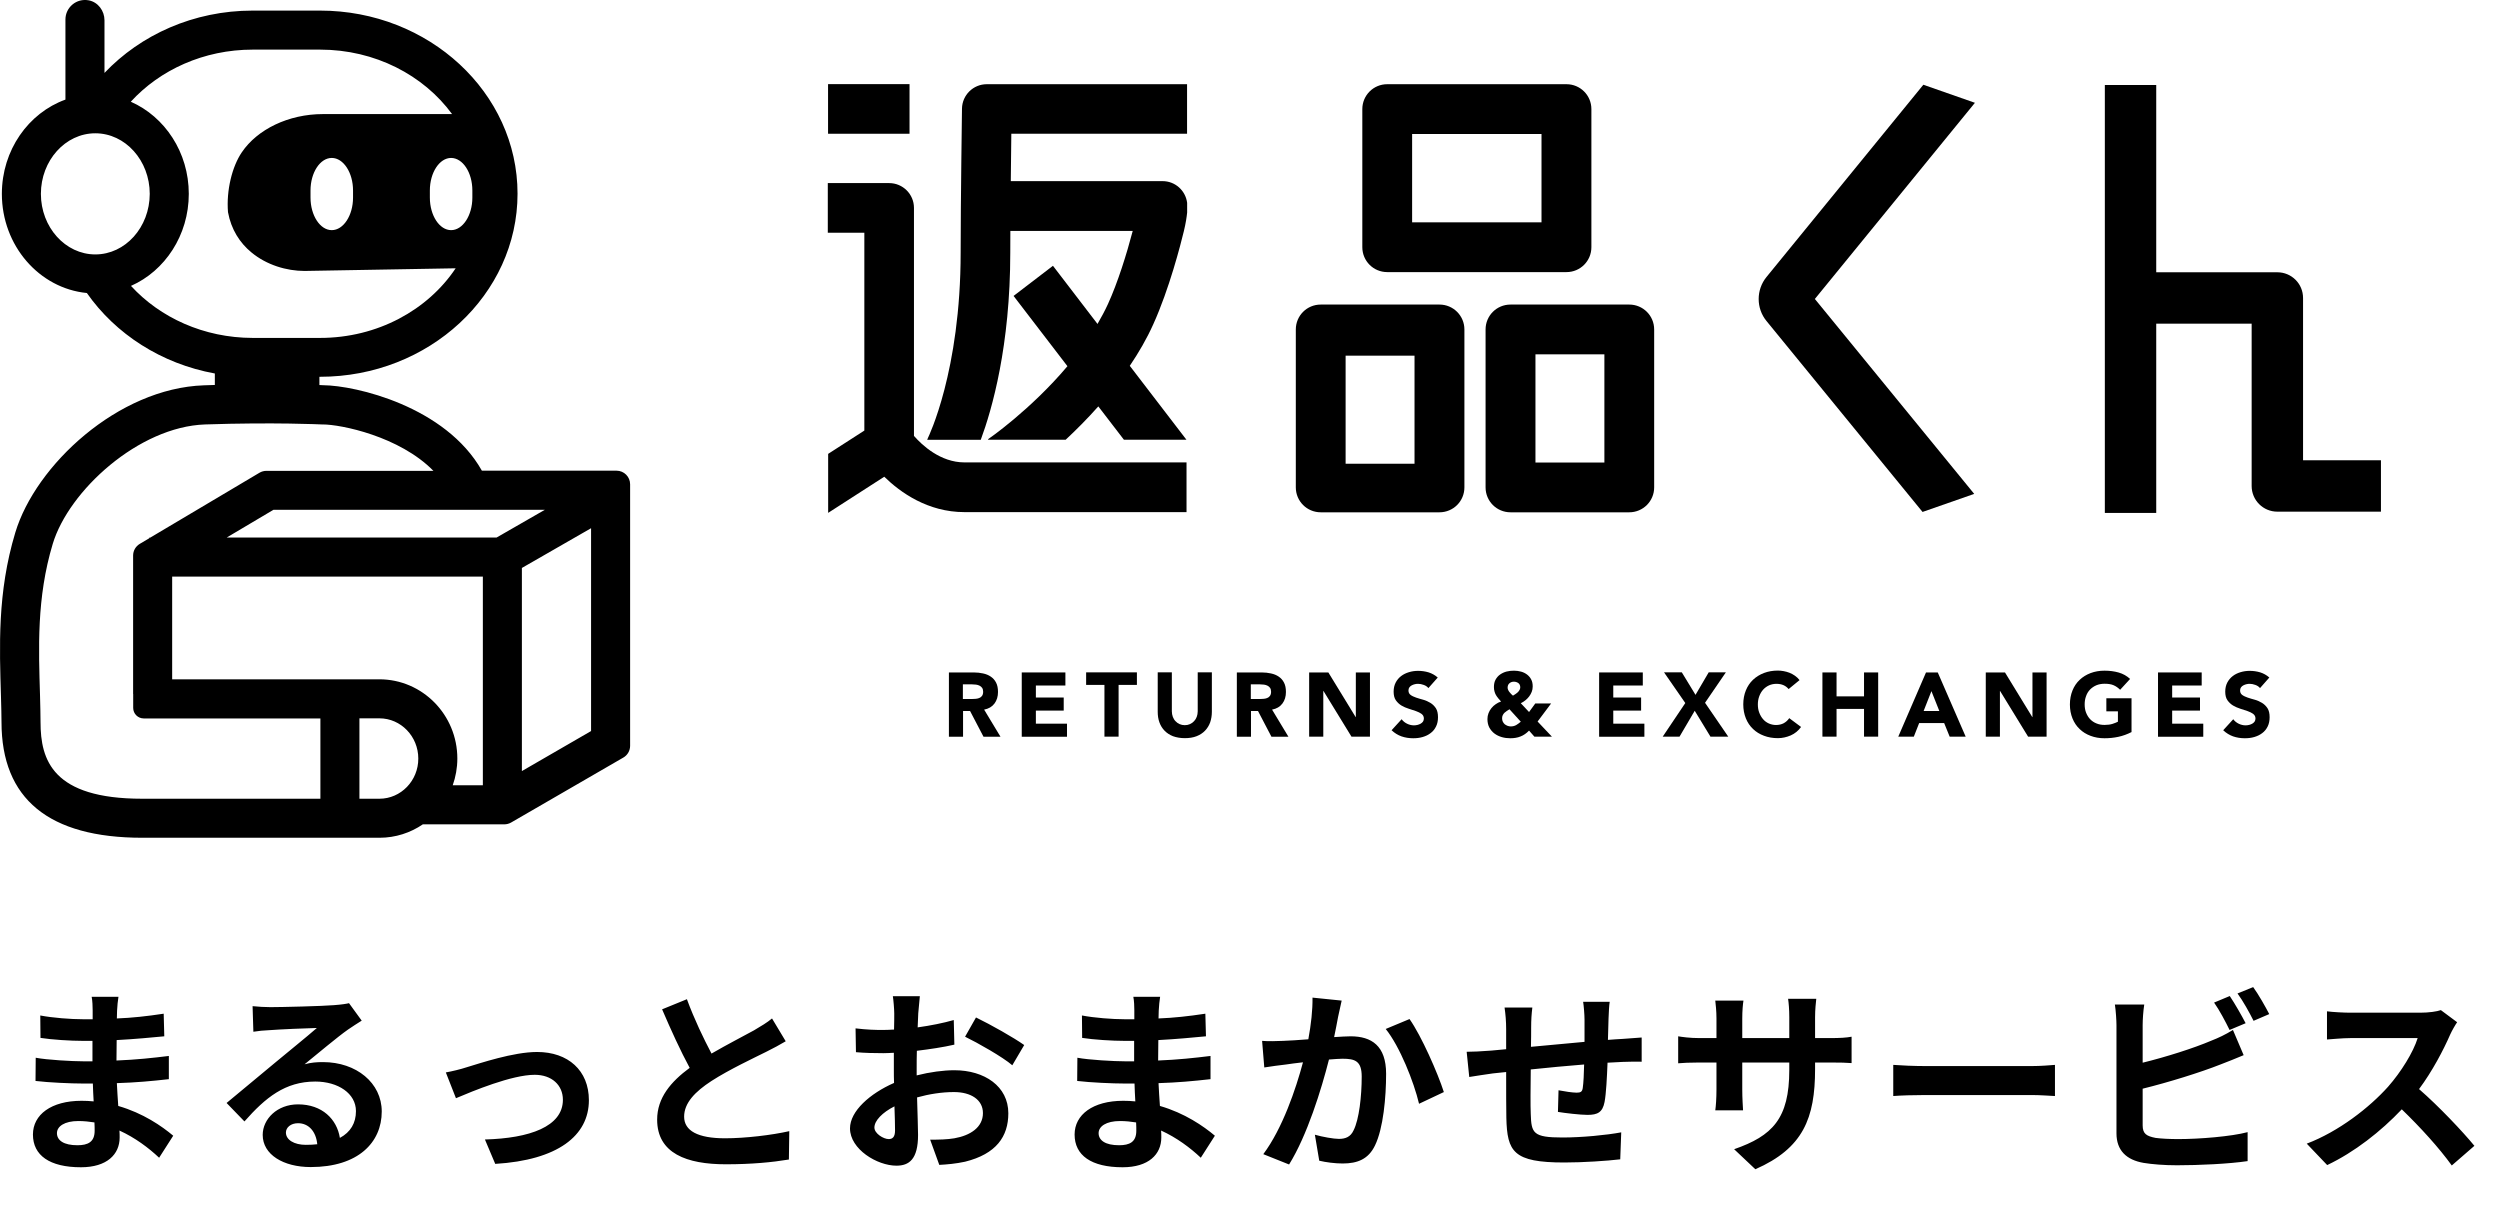 <svg width="126" height="62" viewBox="0 0 126 62" fill="none" xmlns="http://www.w3.org/2000/svg">
<g clip-path="url(#clip0_1959_1793)">
<path d="M24.287 23.722C22.458 20.478 17.922 19.429 16.291 19.415C16.255 19.415 16.192 19.411 16.098 19.406V18.99H16.13C21.62 18.99 26.084 14.848 26.084 9.762C26.084 4.67 21.615 0.534 16.13 0.534H12.732C9.757 0.534 7.09 1.753 5.266 3.675V1.022C5.266 0.547 4.943 0.108 4.477 0.018C3.85 -0.103 3.298 0.377 3.298 0.982V5.02C1.434 5.692 0.094 7.566 0.094 9.771C0.094 12.383 1.981 14.535 4.378 14.768C5.822 16.834 8.134 18.335 10.828 18.824V19.402C10.649 19.406 10.465 19.411 10.277 19.42C5.947 19.568 1.792 23.449 0.771 26.842C-0.144 29.871 -0.023 32.637 0.049 35.102C0.063 35.617 0.076 36.065 0.076 36.397C0.076 40.265 2.46 42.223 7.171 42.223H19.128C19.935 42.223 20.688 41.972 21.311 41.547H25.416C25.537 41.547 25.654 41.515 25.757 41.457L31.417 38.181C31.628 38.06 31.758 37.831 31.758 37.589V24.408C31.758 24.032 31.453 23.722 31.072 23.722H24.287ZM23.807 9.6V9.959C23.807 10.86 23.323 11.599 22.736 11.599C22.149 11.599 21.665 10.86 21.665 9.959V9.6C21.665 8.699 22.149 7.96 22.736 7.96C23.328 7.964 23.807 8.699 23.807 9.6ZM4.804 12.823C3.294 12.823 2.061 11.451 2.061 9.771C2.061 8.09 3.294 6.718 4.804 6.718C6.315 6.718 7.547 8.09 7.547 9.771C7.543 11.456 6.315 12.823 4.804 12.823ZM6.601 14.409C8.309 13.656 9.515 11.859 9.515 9.771C9.515 7.678 8.305 5.88 6.592 5.127C8.058 3.523 10.268 2.501 12.737 2.501H16.134C18.904 2.501 21.351 3.792 22.785 5.75H16.273C14.543 5.75 12.97 6.517 12.186 7.678C11.702 8.39 11.401 9.587 11.491 10.694C11.652 11.572 12.092 12.245 12.67 12.72C13.436 13.356 14.445 13.656 15.35 13.656L22.965 13.522C21.562 15.624 19.025 17.031 16.13 17.031H12.732C10.272 17.027 8.067 16.009 6.601 14.409ZM17.793 9.6V9.959C17.793 10.86 17.308 11.599 16.721 11.599C16.134 11.599 15.65 10.86 15.65 9.959V9.6C15.65 8.699 16.134 7.96 16.721 7.96C17.308 7.96 17.793 8.699 17.793 9.6ZM16.148 40.256H7.166C2.648 40.256 2.043 38.306 2.043 36.397C2.043 36.038 2.03 35.577 2.017 35.048C1.949 32.699 1.837 30.14 2.657 27.415C3.469 24.722 7 21.504 10.339 21.392C13.813 21.275 16.197 21.392 16.219 21.392H16.269C17.178 21.392 20.137 21.988 21.844 23.731H15.363H14.951H13.427C13.306 23.731 13.185 23.763 13.078 23.826L7.57 27.097H7.52V27.129L7.045 27.411C6.839 27.532 6.709 27.756 6.709 27.998V34.976H6.713V35.68C6.713 35.971 6.951 36.209 7.242 36.209H16.148V40.256ZM19.124 40.256H18.115V36.204H19.124C20.204 36.204 21.082 37.114 21.082 38.23C21.087 39.346 20.204 40.256 19.124 40.256ZM24.336 39.579H22.817C22.965 39.158 23.05 38.705 23.05 38.23C23.05 36.025 21.288 34.237 19.119 34.237H8.677V29.06H24.336V39.579ZM25.026 27.093H11.424L13.781 25.694H14.951H15.363H27.46L25.026 27.093ZM29.79 36.845L26.303 38.862V28.625L29.79 26.622V36.845Z" fill="black"/>
<path d="M69.916 13.714H78.951C79.646 13.714 80.206 13.154 80.206 12.459V5.499C80.206 4.804 79.646 4.244 78.951 4.244H69.916C69.221 4.244 68.661 4.804 68.661 5.499V12.459C68.661 13.154 69.221 13.714 69.916 13.714ZM71.171 6.754H77.692V11.204H71.171V6.754Z" fill="black"/>
<path d="M72.551 25.82C73.246 25.82 73.806 25.259 73.806 24.565V16.605C73.806 15.91 73.242 15.35 72.551 15.35H66.564C65.869 15.35 65.309 15.91 65.309 16.605V24.565C65.309 25.259 65.869 25.82 66.564 25.82H72.551ZM67.819 17.927H71.292V23.372H67.819V17.927Z" fill="black"/>
<path d="M83.37 24.565V16.605C83.37 15.91 82.81 15.35 82.115 15.35H76.128C75.433 15.35 74.873 15.91 74.873 16.605V24.565C74.873 25.259 75.433 25.82 76.128 25.82H82.115C82.81 25.82 83.37 25.259 83.37 24.565ZM80.861 23.31H77.387V17.86H80.861V23.31Z" fill="black"/>
<path d="M116.074 23.198V15.018C116.074 14.301 115.496 13.723 114.779 13.723H108.674V4.285H106.084V25.851H108.674V16.314H113.483V24.493C113.483 25.21 114.062 25.788 114.779 25.788H120V23.198H116.074Z" fill="black"/>
<path d="M96.937 4.271L89.031 13.961C88.506 14.606 88.506 15.538 89.031 16.179L96.896 25.802L99.5 24.892L91.469 15.068L99.536 5.181L96.937 4.271Z" fill="black"/>
<path d="M45.84 4.24H41.734V6.741H45.84V4.24Z" fill="black"/>
<path d="M46.064 21.97V10.478C46.064 9.788 45.504 9.228 44.813 9.228H41.721V11.729H43.563V21.701L41.739 22.875V25.846H41.743L44.567 24.027C45.374 24.816 46.758 25.811 48.609 25.811H59.801V23.305H48.609C47.395 23.305 46.467 22.431 46.064 21.97Z" fill="black"/>
<path d="M59.828 6.745V4.244H49.734C49.049 4.244 48.493 4.795 48.484 5.477C48.484 5.522 48.417 10.165 48.417 12.719C48.417 18.725 46.785 22.032 46.772 22.064C46.754 22.095 46.745 22.131 46.732 22.162V22.167H49.43C49.999 20.634 50.918 17.43 50.918 12.724C50.918 12.392 50.918 12.025 50.922 11.639H57.089C56.784 12.805 56.332 14.248 55.843 15.319C55.686 15.664 55.502 16 55.314 16.327L53.069 13.396L51.084 14.915L53.799 18.456C51.935 20.666 49.824 22.122 49.793 22.14L49.811 22.162H53.71C54.234 21.674 54.799 21.109 55.355 20.482L56.645 22.162H59.796L56.941 18.438C57.385 17.779 57.793 17.085 58.124 16.345C58.931 14.566 59.509 12.303 59.666 11.653C59.765 11.245 59.809 10.94 59.832 10.711V10.223C59.751 9.6 59.227 9.129 58.595 9.129H50.944C50.953 8.238 50.962 7.39 50.971 6.741H59.828V6.745Z" fill="black"/>
<path d="M47.821 33.891H49.076C49.242 33.891 49.398 33.909 49.546 33.941C49.694 33.972 49.824 34.026 49.936 34.102C50.048 34.178 50.138 34.277 50.201 34.402C50.268 34.528 50.299 34.685 50.299 34.877C50.299 35.106 50.241 35.299 50.12 35.46C49.999 35.621 49.829 35.72 49.6 35.765L50.425 37.132H49.569L48.892 35.836H48.538V37.132H47.825V33.891H47.821ZM48.533 35.231H48.955C49.017 35.231 49.085 35.227 49.156 35.222C49.228 35.218 49.291 35.205 49.349 35.182C49.407 35.16 49.457 35.124 49.492 35.075C49.528 35.025 49.551 34.958 49.551 34.868C49.551 34.788 49.533 34.72 49.501 34.671C49.466 34.622 49.425 34.586 49.371 34.559C49.318 34.532 49.259 34.514 49.192 34.505C49.125 34.496 49.058 34.492 48.995 34.492H48.529V35.231H48.533Z" fill="black"/>
<path d="M51.496 33.891H53.696V34.55H52.208V35.155H53.611V35.814H52.208V36.473H53.777V37.132H51.496V33.891Z" fill="black"/>
<path d="M55.664 34.519H54.741V33.887H57.3V34.519H56.377V37.127H55.664V34.519V34.519Z" fill="black"/>
<path d="M61.078 35.877C61.078 36.069 61.047 36.244 60.993 36.406C60.934 36.567 60.849 36.706 60.733 36.827C60.616 36.948 60.477 37.038 60.307 37.105C60.137 37.172 59.94 37.203 59.715 37.203C59.491 37.203 59.29 37.167 59.119 37.105C58.949 37.038 58.806 36.943 58.694 36.827C58.577 36.706 58.492 36.567 58.434 36.406C58.375 36.244 58.349 36.065 58.349 35.877V33.887H59.061V35.85C59.061 35.948 59.079 36.043 59.11 36.128C59.142 36.213 59.187 36.289 59.245 36.347C59.303 36.41 59.37 36.459 59.451 36.495C59.532 36.531 59.621 36.549 59.715 36.549C59.809 36.549 59.895 36.531 59.975 36.495C60.056 36.459 60.123 36.41 60.181 36.347C60.24 36.285 60.285 36.213 60.316 36.128C60.347 36.043 60.365 35.948 60.365 35.85V33.887H61.078V35.877V35.877Z" fill="black"/>
<path d="M62.333 33.891H63.588C63.754 33.891 63.91 33.909 64.058 33.941C64.206 33.972 64.336 34.026 64.448 34.102C64.56 34.178 64.65 34.277 64.713 34.402C64.78 34.528 64.811 34.685 64.811 34.877C64.811 35.106 64.753 35.299 64.632 35.46C64.511 35.621 64.341 35.72 64.112 35.765L64.937 37.132H64.081L63.404 35.836H63.05V37.132H62.337V33.891H62.333ZM63.045 35.231H63.467C63.529 35.231 63.597 35.227 63.668 35.222C63.74 35.218 63.803 35.205 63.861 35.182C63.919 35.16 63.969 35.124 64.004 35.075C64.04 35.025 64.063 34.958 64.063 34.868C64.063 34.788 64.045 34.72 64.013 34.671C63.978 34.622 63.937 34.586 63.883 34.559C63.83 34.532 63.772 34.514 63.704 34.505C63.637 34.496 63.57 34.492 63.507 34.492H63.041V35.231H63.045Z" fill="black"/>
<path d="M65.981 33.891H66.949L68.325 36.141H68.334V33.891H69.046V37.127H68.114L66.703 34.824H66.694V37.127H65.981V33.891V33.891Z" fill="black"/>
<path d="M71.991 34.68C71.933 34.608 71.857 34.555 71.754 34.519C71.655 34.483 71.561 34.465 71.471 34.465C71.417 34.465 71.368 34.469 71.31 34.483C71.256 34.496 71.202 34.514 71.153 34.541C71.104 34.568 71.063 34.599 71.032 34.644C71.001 34.689 70.987 34.738 70.987 34.801C70.987 34.9 71.023 34.971 71.095 35.025C71.166 35.079 71.26 35.119 71.373 35.16C71.485 35.2 71.606 35.231 71.731 35.267C71.861 35.303 71.978 35.357 72.09 35.424C72.202 35.491 72.291 35.581 72.368 35.693C72.439 35.805 72.475 35.957 72.475 36.146C72.475 36.325 72.444 36.482 72.376 36.616C72.309 36.751 72.22 36.863 72.103 36.948C71.987 37.038 71.857 37.1 71.704 37.145C71.552 37.19 71.395 37.208 71.225 37.208C71.014 37.208 70.817 37.176 70.638 37.114C70.458 37.051 70.288 36.948 70.136 36.804L70.642 36.249C70.714 36.347 70.808 36.423 70.92 36.477C71.032 36.531 71.148 36.558 71.265 36.558C71.323 36.558 71.382 36.549 71.44 36.536C71.498 36.522 71.552 36.5 71.601 36.473C71.65 36.446 71.686 36.41 71.718 36.37C71.745 36.325 71.763 36.276 71.763 36.217C71.763 36.119 71.727 36.043 71.65 35.984C71.574 35.926 71.48 35.881 71.368 35.841C71.256 35.8 71.135 35.76 71.001 35.72C70.871 35.679 70.745 35.626 70.633 35.559C70.521 35.491 70.427 35.402 70.351 35.294C70.275 35.187 70.239 35.039 70.239 34.859C70.239 34.685 70.275 34.532 70.342 34.402C70.409 34.272 70.503 34.16 70.615 34.075C70.732 33.985 70.862 33.923 71.01 33.878C71.157 33.833 71.314 33.811 71.471 33.811C71.655 33.811 71.83 33.837 72 33.887C72.17 33.941 72.323 34.026 72.462 34.147L71.991 34.68Z" fill="black"/>
<path d="M77.495 36.365L78.216 37.127H77.333L77.064 36.822C76.93 36.961 76.787 37.06 76.634 37.118C76.482 37.181 76.307 37.208 76.114 37.208C75.966 37.208 75.828 37.19 75.689 37.15C75.55 37.109 75.429 37.051 75.321 36.97C75.213 36.89 75.128 36.786 75.061 36.666C74.998 36.544 74.967 36.401 74.967 36.24C74.967 36.137 74.985 36.038 75.021 35.944C75.057 35.85 75.106 35.765 75.169 35.688C75.231 35.612 75.303 35.545 75.384 35.491C75.464 35.433 75.554 35.388 75.653 35.357C75.599 35.299 75.554 35.245 75.509 35.191C75.464 35.137 75.429 35.084 75.393 35.025C75.361 34.967 75.335 34.904 75.321 34.841C75.303 34.779 75.294 34.707 75.294 34.626C75.294 34.478 75.321 34.353 75.379 34.25C75.438 34.147 75.509 34.062 75.608 33.994C75.706 33.927 75.809 33.878 75.93 33.846C76.052 33.815 76.177 33.802 76.307 33.802C76.433 33.802 76.549 33.82 76.666 33.851C76.778 33.882 76.876 33.932 76.966 33.999C77.051 34.066 77.123 34.147 77.172 34.245C77.226 34.344 77.248 34.461 77.248 34.599C77.248 34.698 77.23 34.788 77.199 34.868C77.168 34.949 77.123 35.03 77.069 35.101C77.015 35.173 76.952 35.236 76.881 35.294C76.809 35.352 76.733 35.402 76.648 35.442L77.064 35.886L77.378 35.455H78.176L77.495 36.365ZM76.078 35.747C76.034 35.774 75.989 35.8 75.944 35.832C75.899 35.863 75.859 35.895 75.823 35.926C75.787 35.962 75.76 36.002 75.738 36.047C75.715 36.092 75.706 36.146 75.706 36.208C75.706 36.271 75.72 36.325 75.742 36.374C75.765 36.423 75.801 36.464 75.836 36.5C75.877 36.531 75.922 36.558 75.975 36.58C76.029 36.598 76.083 36.612 76.137 36.612C76.244 36.612 76.334 36.589 76.415 36.544C76.491 36.5 76.567 36.441 76.648 36.374L76.078 35.747ZM76.298 34.357C76.208 34.357 76.137 34.384 76.074 34.438C76.011 34.492 75.984 34.568 75.984 34.658C75.984 34.698 75.993 34.734 76.011 34.774C76.029 34.815 76.052 34.85 76.078 34.882C76.105 34.918 76.132 34.949 76.164 34.98C76.195 35.012 76.226 35.039 76.253 35.061C76.289 35.039 76.329 35.016 76.374 34.985C76.419 34.958 76.455 34.922 76.495 34.891C76.531 34.855 76.562 34.819 76.585 34.774C76.607 34.734 76.621 34.689 76.621 34.644C76.621 34.55 76.589 34.478 76.527 34.429C76.459 34.38 76.383 34.357 76.298 34.357Z" fill="black"/>
<path d="M80.596 33.891H82.797V34.55H81.309V35.155H82.712V35.814H81.309V36.473H82.877V37.132H80.596V33.891Z" fill="black"/>
<path d="M84.939 35.433L83.868 33.887H84.764L85.454 35.021L86.118 33.887H86.983L85.934 35.42L87.104 37.127H86.207L85.414 35.823L84.648 37.127H83.801L84.939 35.433Z" fill="black"/>
<path d="M90.147 34.729C90.075 34.644 89.99 34.577 89.887 34.532C89.784 34.487 89.667 34.465 89.533 34.465C89.398 34.465 89.273 34.492 89.161 34.541C89.044 34.595 88.946 34.667 88.865 34.756C88.78 34.85 88.717 34.958 88.668 35.088C88.618 35.218 88.596 35.357 88.596 35.505C88.596 35.657 88.618 35.796 88.668 35.922C88.717 36.047 88.78 36.159 88.861 36.249C88.941 36.343 89.04 36.415 89.152 36.464C89.264 36.513 89.385 36.54 89.51 36.54C89.658 36.54 89.788 36.509 89.9 36.45C90.012 36.388 90.106 36.303 90.178 36.195L90.774 36.639C90.635 36.831 90.465 36.97 90.254 37.064C90.044 37.154 89.829 37.203 89.605 37.203C89.353 37.203 89.116 37.163 88.905 37.082C88.69 37.002 88.507 36.89 88.354 36.742C88.197 36.594 88.076 36.415 87.991 36.204C87.906 35.993 87.861 35.76 87.861 35.5C87.861 35.24 87.906 35.007 87.991 34.797C88.076 34.586 88.197 34.407 88.354 34.259C88.511 34.111 88.695 33.999 88.905 33.918C89.121 33.837 89.353 33.797 89.605 33.797C89.694 33.797 89.793 33.806 89.891 33.824C89.99 33.842 90.088 33.869 90.183 33.905C90.277 33.941 90.371 33.99 90.46 34.053C90.55 34.115 90.626 34.187 90.698 34.277L90.147 34.729Z" fill="black"/>
<path d="M91.85 33.891H92.562V35.097H93.947V33.891H94.66V37.127H93.947V35.729H92.562V37.127H91.85V33.891Z" fill="black"/>
<path d="M97.071 33.891H97.663L99.07 37.127H98.263L97.985 36.441H96.726L96.457 37.127H95.673L97.071 33.891ZM97.344 34.833L96.95 35.836H97.743L97.344 34.833Z" fill="black"/>
<path d="M100.083 33.891H101.051L102.427 36.141H102.436V33.891H103.148V37.127H102.216L100.804 34.824H100.796V37.127H100.083V33.891V33.891Z" fill="black"/>
<path d="M107.424 36.899C107.213 37.006 106.994 37.087 106.765 37.136C106.537 37.185 106.304 37.208 106.066 37.208C105.815 37.208 105.578 37.167 105.367 37.087C105.152 37.006 104.968 36.894 104.816 36.746C104.659 36.598 104.538 36.419 104.453 36.208C104.368 35.998 104.323 35.765 104.323 35.505C104.323 35.245 104.368 35.012 104.453 34.801C104.538 34.59 104.659 34.411 104.816 34.263C104.973 34.115 105.156 34.003 105.367 33.923C105.582 33.842 105.815 33.802 106.066 33.802C106.326 33.802 106.564 33.833 106.783 33.896C107.003 33.959 107.191 34.066 107.357 34.218L106.855 34.765C106.756 34.667 106.649 34.59 106.528 34.537C106.407 34.483 106.254 34.461 106.071 34.461C105.918 34.461 105.779 34.487 105.658 34.537C105.533 34.59 105.43 34.662 105.34 34.752C105.25 34.846 105.183 34.953 105.138 35.084C105.089 35.213 105.067 35.352 105.067 35.5C105.067 35.653 105.089 35.792 105.138 35.917C105.188 36.043 105.255 36.155 105.34 36.244C105.43 36.338 105.533 36.41 105.658 36.459C105.784 36.513 105.918 36.536 106.071 36.536C106.227 36.536 106.362 36.518 106.474 36.482C106.586 36.446 106.676 36.41 106.743 36.374V35.85H106.16V35.191H107.429V36.899H107.424Z" fill="black"/>
<path d="M108.764 33.891H110.965V34.55H109.477V35.155H110.88V35.814H109.477V36.473H111.045V37.132H108.764V33.891Z" fill="black"/>
<path d="M113.905 34.68C113.847 34.608 113.77 34.555 113.667 34.519C113.569 34.483 113.475 34.465 113.385 34.465C113.331 34.465 113.282 34.469 113.224 34.483C113.17 34.496 113.116 34.514 113.067 34.541C113.017 34.568 112.977 34.599 112.946 34.644C112.914 34.689 112.901 34.738 112.901 34.801C112.901 34.9 112.937 34.971 113.008 35.025C113.08 35.079 113.174 35.119 113.286 35.16C113.398 35.2 113.519 35.231 113.645 35.267C113.775 35.303 113.891 35.357 114.003 35.424C114.115 35.491 114.205 35.581 114.281 35.693C114.353 35.805 114.389 35.957 114.389 36.146C114.389 36.325 114.357 36.482 114.29 36.616C114.223 36.751 114.133 36.863 114.017 36.948C113.9 37.038 113.77 37.1 113.618 37.145C113.466 37.19 113.309 37.208 113.138 37.208C112.928 37.208 112.731 37.176 112.551 37.114C112.372 37.051 112.202 36.948 112.049 36.804L112.556 36.249C112.627 36.347 112.722 36.423 112.834 36.477C112.946 36.531 113.062 36.558 113.179 36.558C113.237 36.558 113.295 36.549 113.354 36.536C113.412 36.522 113.466 36.5 113.515 36.473C113.564 36.446 113.6 36.41 113.631 36.37C113.658 36.325 113.676 36.276 113.676 36.217C113.676 36.119 113.64 36.043 113.564 35.984C113.488 35.926 113.394 35.881 113.282 35.841C113.17 35.8 113.049 35.76 112.914 35.72C112.784 35.679 112.663 35.626 112.547 35.559C112.435 35.491 112.341 35.402 112.264 35.294C112.188 35.187 112.152 35.039 112.152 34.859C112.152 34.685 112.188 34.532 112.255 34.402C112.323 34.272 112.417 34.16 112.529 34.075C112.645 33.985 112.775 33.923 112.923 33.878C113.071 33.833 113.228 33.811 113.385 33.811C113.569 33.811 113.743 33.837 113.914 33.887C114.084 33.941 114.236 34.026 114.375 34.147L113.905 34.68Z" fill="black"/>
</g>
<path d="M4.77 56.99C4.77 56.88 4.77 56.74 4.76 56.57C4.5 56.53 4.23 56.5 3.95 56.5C3.25 56.5 2.87 56.77 2.87 57.11C2.87 57.48 3.22 57.72 3.9 57.72C4.43 57.72 4.77 57.56 4.77 56.99ZM8.73 57.24L8.02 58.35C7.49 57.85 6.81 57.34 6.02 56.98C6.03 57.11 6.03 57.23 6.03 57.33C6.03 58.18 5.39 58.83 4.08 58.83C2.5 58.83 1.66 58.23 1.66 57.18C1.66 56.18 2.58 55.48 4.11 55.48C4.32 55.48 4.52 55.49 4.72 55.51C4.7 55.21 4.69 54.9 4.68 54.61H4.17C3.59 54.61 2.45 54.56 1.79 54.48L1.8 53.31C2.37 53.42 3.66 53.49 4.19 53.49H4.66V52.46H4.19C3.56 52.46 2.61 52.4 2.04 52.31L2.03 51.18C2.65 51.3 3.57 51.37 4.18 51.37H4.67V50.92C4.67 50.74 4.66 50.43 4.62 50.24H5.97C5.94 50.44 5.91 50.69 5.9 50.94L5.89 51.33C6.66 51.3 7.39 51.22 8.25 51.09L8.28 52.23C7.63 52.29 6.83 52.37 5.88 52.42L5.87 53.45C6.87 53.41 7.7 53.32 8.51 53.22V54.39C7.62 54.49 6.85 54.56 5.89 54.59C5.91 54.96 5.93 55.36 5.96 55.74C7.21 56.1 8.16 56.76 8.73 57.24ZM15.41 57.7C15.62 57.7 15.81 57.69 15.99 57.67C15.93 57.03 15.56 56.61 15.02 56.61C14.65 56.61 14.41 56.83 14.41 57.08C14.41 57.45 14.83 57.7 15.41 57.7ZM17.59 50.56L18.23 51.44C17.99 51.59 17.76 51.74 17.54 51.89C17.01 52.26 15.97 53.14 15.35 53.64C15.68 53.55 15.96 53.53 16.28 53.53C17.96 53.53 19.24 54.58 19.24 56.02C19.24 57.58 18.05 58.82 15.66 58.82C14.28 58.82 13.24 58.19 13.24 57.2C13.24 56.4 13.97 55.66 15.02 55.66C16.24 55.66 16.98 56.41 17.13 57.35C17.67 57.06 17.94 56.6 17.94 56C17.94 55.11 17.04 54.51 15.89 54.51C14.37 54.51 13.38 55.32 12.32 56.52L11.42 55.59C12.12 55.02 13.31 54.01 13.9 53.53C14.45 53.07 15.48 52.24 15.97 51.81C15.46 51.82 14.1 51.88 13.58 51.92C13.31 51.93 13 51.96 12.77 52L12.73 50.71C13.01 50.74 13.35 50.76 13.63 50.76C14.15 50.76 16.27 50.71 16.83 50.66C17.24 50.63 17.47 50.59 17.59 50.56ZM22.47 54.05C22.76 54 23.22 53.89 23.52 53.79C24.19 53.59 25.87 53.02 27.07 53.02C28.63 53.02 29.68 53.95 29.68 55.45C29.68 57.24 28.11 58.47 24.96 58.66L24.44 57.43C26.69 57.37 28.37 56.78 28.37 55.43C28.37 54.69 27.81 54.17 26.95 54.17C25.8 54.17 23.83 54.99 22.98 55.35L22.47 54.05ZM38.91 51.33L39.6 52.48C39.3 52.66 38.98 52.83 38.62 53.01C38 53.32 36.76 53.9 35.86 54.48C35.03 55.02 34.48 55.59 34.48 56.28C34.48 56.99 35.17 57.37 36.54 57.37C37.56 57.37 38.9 57.21 39.78 57.01L39.76 58.44C38.92 58.58 37.87 58.68 36.58 58.68C34.61 58.68 33.12 58.13 33.12 56.43C33.12 55.33 33.81 54.52 34.76 53.82C34.3 52.97 33.82 51.92 33.37 50.87L34.62 50.36C35 51.39 35.46 52.34 35.86 53.1C36.67 52.63 37.53 52.19 38 51.93C38.37 51.71 38.66 51.54 38.91 51.33ZM44.79 57.41C44.97 57.41 45.11 57.32 45.11 56.98C45.11 56.73 45.1 56.28 45.08 55.76C44.47 56.07 44.07 56.48 44.07 56.83C44.07 57.13 44.53 57.41 44.79 57.41ZM46.2 53.85V54.2C46.87 54.03 47.55 53.94 48.1 53.94C49.62 53.94 50.82 54.75 50.82 56.11C50.82 57.28 50.21 58.16 48.64 58.55C48.18 58.65 47.73 58.69 47.34 58.71L46.88 57.44C47.33 57.44 47.75 57.43 48.1 57.37C48.9 57.23 49.54 56.82 49.54 56.1C49.54 55.43 48.94 55.04 48.08 55.04C47.47 55.04 46.83 55.14 46.22 55.31C46.24 56.1 46.27 56.86 46.27 57.2C46.27 58.43 45.82 58.75 45.18 58.75C44.21 58.75 42.84 57.92 42.84 56.87C42.84 56 43.85 55.11 45.06 54.58C45.05 54.35 45.05 54.12 45.05 53.89V53.06C44.86 53.07 44.68 53.08 44.52 53.08C44.07 53.08 43.57 53.07 43.14 53.03L43.12 51.83C43.7 51.9 44.13 51.91 44.49 51.91C44.67 51.91 44.86 51.9 45.06 51.89C45.07 51.54 45.07 51.25 45.07 51.08C45.07 50.87 45.03 50.39 45 50.21H46.36C46.34 50.39 46.3 50.82 46.28 51.07C46.27 51.29 46.26 51.53 46.25 51.78C46.9 51.69 47.55 51.56 48.07 51.41L48.1 52.65C47.54 52.78 46.86 52.88 46.21 52.96C46.2 53.26 46.2 53.56 46.2 53.85ZM48.64 52.25L49.19 51.28C49.95 51.65 51.1 52.3 51.62 52.67L51.02 53.69C50.55 53.28 49.26 52.55 48.64 52.25ZM57.27 56.99C57.27 56.88 57.27 56.74 57.26 56.57C57 56.53 56.73 56.5 56.45 56.5C55.75 56.5 55.37 56.77 55.37 57.11C55.37 57.48 55.72 57.72 56.4 57.72C56.93 57.72 57.27 57.56 57.27 56.99ZM61.23 57.24L60.52 58.35C59.99 57.85 59.31 57.34 58.52 56.98C58.53 57.11 58.53 57.23 58.53 57.33C58.53 58.18 57.89 58.83 56.58 58.83C55 58.83 54.16 58.23 54.16 57.18C54.16 56.18 55.08 55.48 56.61 55.48C56.82 55.48 57.02 55.49 57.22 55.51C57.2 55.21 57.19 54.9 57.18 54.61H56.67C56.09 54.61 54.95 54.56 54.29 54.48L54.3 53.31C54.87 53.42 56.16 53.49 56.69 53.49H57.16V52.46H56.69C56.06 52.46 55.11 52.4 54.54 52.31L54.53 51.18C55.15 51.3 56.07 51.37 56.68 51.37H57.17V50.92C57.17 50.74 57.16 50.43 57.12 50.24H58.47C58.44 50.44 58.41 50.69 58.4 50.94L58.39 51.33C59.16 51.3 59.89 51.22 60.75 51.09L60.78 52.23C60.13 52.29 59.33 52.37 58.38 52.42L58.37 53.45C59.37 53.41 60.2 53.32 61.01 53.22V54.39C60.12 54.49 59.35 54.56 58.39 54.59C58.41 54.96 58.43 55.36 58.46 55.74C59.71 56.1 60.66 56.76 61.23 57.24ZM66.15 50.28L67.62 50.43C67.56 50.69 67.49 51 67.44 51.25C67.39 51.55 67.31 51.91 67.24 52.27C67.57 52.25 67.87 52.23 68.07 52.23C69.12 52.23 69.86 52.7 69.86 54.12C69.86 55.29 69.72 56.87 69.3 57.73C68.97 58.42 68.42 58.64 67.67 58.64C67.29 58.64 66.82 58.58 66.49 58.5L66.27 57.19C66.65 57.3 67.22 57.4 67.48 57.4C67.81 57.4 68.07 57.3 68.22 56.97C68.5 56.42 68.63 55.24 68.63 54.26C68.63 53.47 68.29 53.36 67.66 53.36C67.5 53.36 67.26 53.38 66.98 53.4C66.6 54.9 65.88 57.23 64.97 58.69L63.67 58.17C64.64 56.87 65.31 54.89 65.67 53.54C65.32 53.58 65.01 53.62 64.82 53.65C64.54 53.68 64.03 53.75 63.72 53.8L63.61 52.46C63.97 52.49 64.3 52.47 64.66 52.46C64.97 52.45 65.44 52.42 65.94 52.38C66.08 51.62 66.16 50.9 66.15 50.28ZM69.84 51.86L71.04 51.36C71.64 52.21 72.47 54.1 72.77 55.04L71.52 55.63C71.26 54.53 70.55 52.74 69.84 51.86ZM79.79 50.49H81.13C81.1 50.64 81.08 51.07 81.07 51.34C81.06 51.73 81.05 52.08 81.04 52.41C81.31 52.39 81.56 52.37 81.79 52.36C82.06 52.34 82.45 52.31 82.74 52.29V53.51C82.57 53.5 82.05 53.51 81.78 53.52C81.57 53.53 81.31 53.54 81.02 53.56C80.99 54.31 80.95 55.12 80.87 55.54C80.77 56.06 80.52 56.19 80.01 56.19C79.66 56.19 78.87 56.1 78.52 56.04L78.55 54.95C78.86 55.01 79.26 55.07 79.46 55.07C79.66 55.07 79.74 55.03 79.77 54.84C79.81 54.57 79.83 54.12 79.84 53.65C78.97 53.72 78 53.81 77.15 53.9C77.14 54.81 77.13 55.72 77.15 56.14C77.18 57.11 77.26 57.33 78.75 57.33C79.72 57.33 80.97 57.21 81.71 57.07L81.66 58.43C80.99 58.51 79.78 58.59 78.84 58.59C76.27 58.59 75.96 58.05 75.92 56.34C75.91 55.92 75.91 54.96 75.91 54.03L75.24 54.1C74.93 54.14 74.31 54.24 74.05 54.28L73.92 53.01C74.2 53.01 74.66 52.99 75.16 52.95L75.91 52.88V51.88C75.91 51.47 75.88 51.13 75.83 50.78H77.23C77.19 51.11 77.17 51.39 77.17 51.81C77.17 52.04 77.17 52.37 77.16 52.76C78 52.68 78.96 52.59 79.86 52.51V51.39C79.86 51.14 79.82 50.67 79.79 50.49ZM91.48 52.32H92.22C92.75 52.32 93.05 52.3 93.32 52.25V53.58C93.1 53.56 92.75 53.55 92.22 53.55H91.48V53.88C91.48 56.36 90.88 57.87 88.47 58.93L87.4 57.92C89.33 57.25 90.18 56.38 90.18 53.93V53.55H87.81V54.91C87.81 55.35 87.84 55.76 87.85 55.96H86.45C86.48 55.76 86.51 55.36 86.51 54.91V53.55H85.66C85.16 53.55 84.8 53.57 84.58 53.59V52.23C84.76 52.26 85.16 52.32 85.66 52.32H86.51V51.33C86.51 50.95 86.47 50.62 86.45 50.43H87.87C87.84 50.62 87.81 50.94 87.81 51.34V52.32H90.18V51.27C90.18 50.87 90.15 50.54 90.12 50.34H91.54C91.52 50.54 91.48 50.87 91.48 51.27V52.32ZM95.42 55.24V53.67C95.78 53.7 96.51 53.73 97.03 53.73H102.4C102.86 53.73 103.31 53.69 103.57 53.67V55.24C103.33 55.23 102.82 55.19 102.4 55.19H97.03C96.46 55.19 95.79 55.21 95.42 55.24ZM113.18 51.57L112.37 51.91C112.17 51.5 111.86 50.91 111.59 50.53L112.38 50.2C112.63 50.57 112.99 51.2 113.18 51.57ZM107.99 54.87V56.72C107.99 57.15 108.19 57.26 108.64 57.35C108.94 57.39 109.35 57.41 109.8 57.41C110.84 57.41 112.46 57.28 113.28 57.06V58.52C112.34 58.66 110.82 58.73 109.72 58.73C109.07 58.73 108.47 58.68 108.04 58.61C107.17 58.46 106.67 57.98 106.67 57.12V51.67C106.67 51.45 106.64 50.94 106.59 50.63H108.07C108.02 50.94 107.99 51.39 107.99 51.67V53.56C109.17 53.27 110.56 52.83 111.45 52.45C111.81 52.31 112.15 52.15 112.54 51.91L113.08 53.18C112.69 53.34 112.24 53.53 111.91 53.65C110.9 54.05 109.29 54.55 107.99 54.87ZM112.77 50.07L113.56 49.75C113.83 50.12 114.19 50.76 114.37 51.11L113.58 51.45C113.37 51.03 113.05 50.45 112.77 50.07ZM123.02 50.91L123.84 51.52C123.76 51.63 123.58 51.94 123.49 52.14C123.15 52.92 122.59 53.99 121.92 54.89C122.91 55.75 124.12 57.03 124.71 57.75L123.57 58.74C122.92 57.84 121.99 56.82 121.05 55.91C119.99 57.03 118.66 58.07 117.29 58.72L116.26 57.64C117.87 57.03 119.42 55.82 120.36 54.77C121.02 54.02 121.63 53.03 121.85 52.32H118.46C118.04 52.32 117.49 52.38 117.28 52.39V50.97C117.55 51.01 118.16 51.04 118.46 51.04H121.98C122.42 51.04 122.82 50.98 123.02 50.91Z" fill="black"/>
<defs>
<clipPath id="clip0_1959_1793">
<rect width="120" height="42.223" fill="white"/>
</clipPath>
</defs>
</svg>
